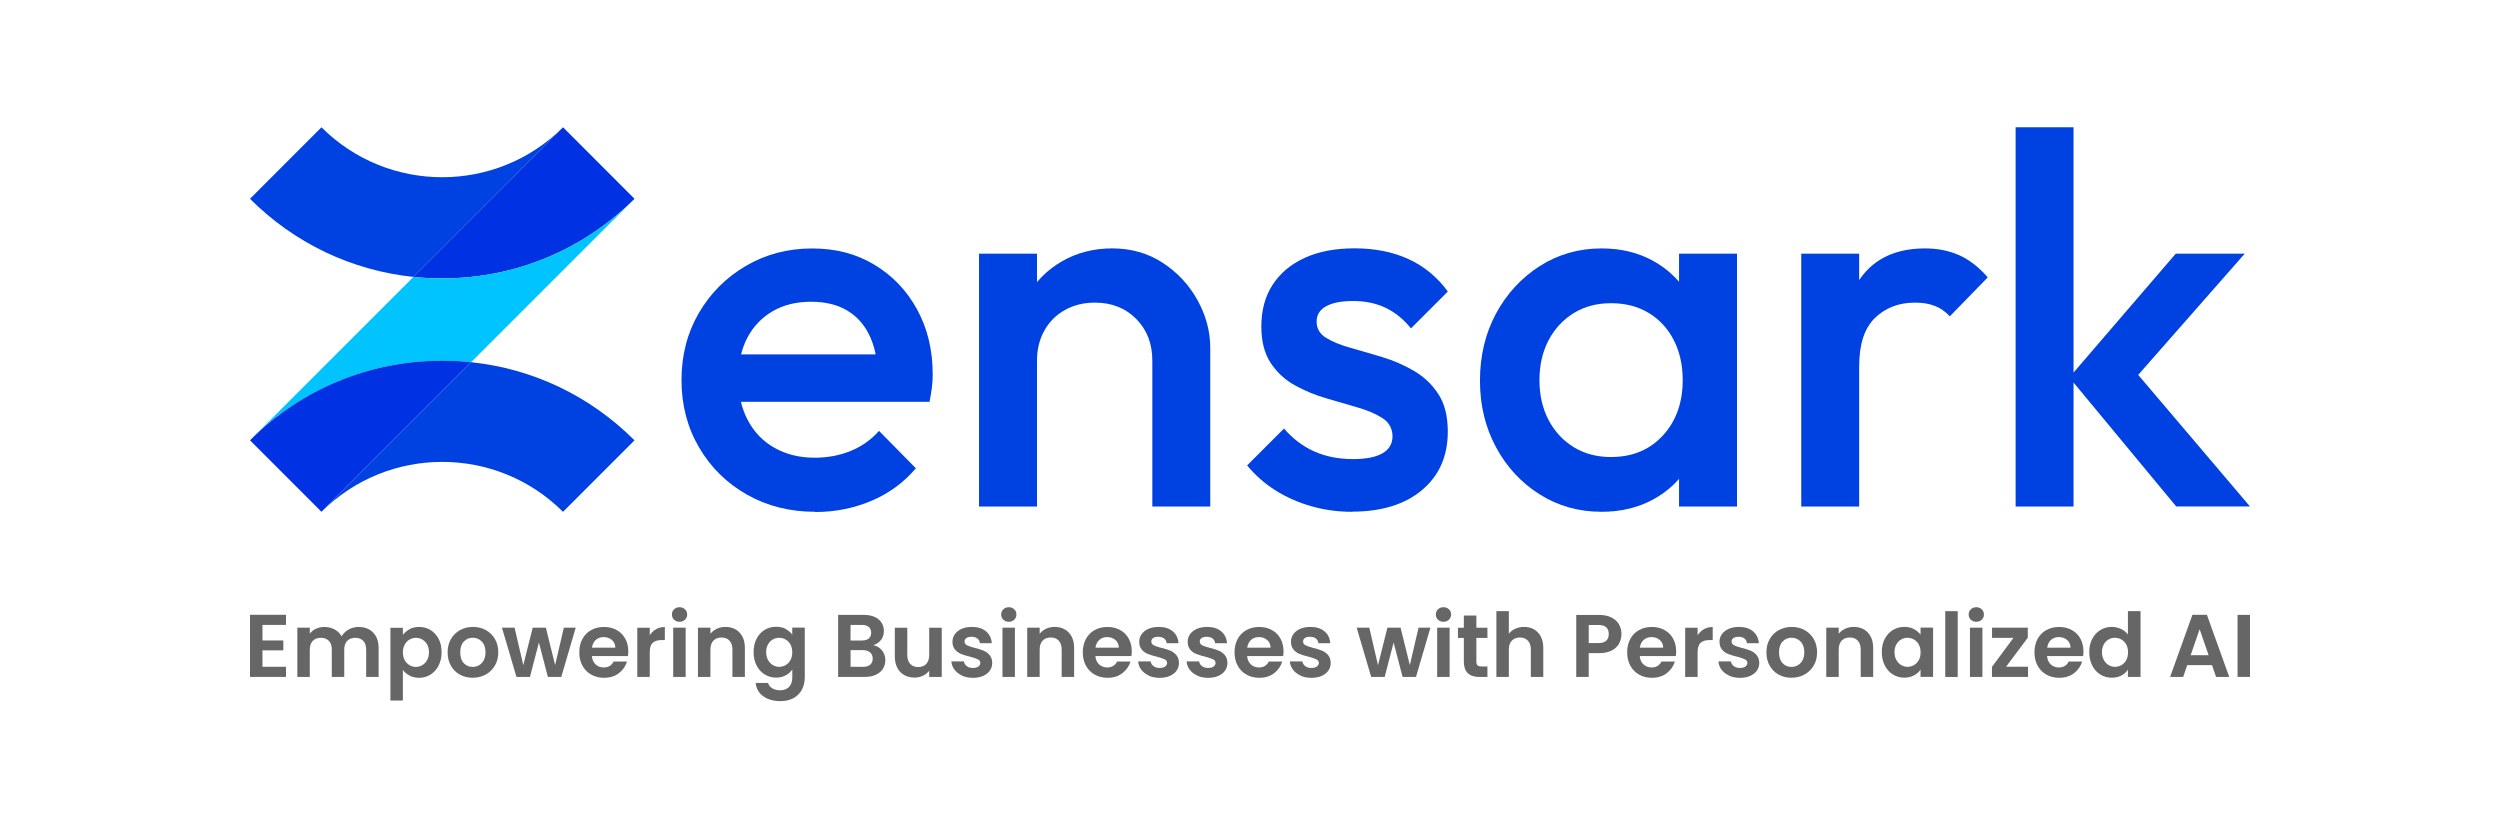 <svg xmlns="http://www.w3.org/2000/svg" id="Layer_1" data-name="Layer 1" viewBox="0 0 600 200"><defs><style>      .cls-1 {        fill: #666;      }      .cls-1, .cls-2, .cls-3, .cls-4 {        stroke-width: 0px;      }      .cls-2 {        fill: #0031e2;      }      .cls-3 {        fill: #00c4ff;      }      .cls-4 {        fill: #0041e2;      }    </style></defs><g><path class="cls-4" d="M195.66,122.83c-6.07,0-11.53-1.37-16.37-4.11-4.85-2.74-8.68-6.51-11.5-11.31-2.82-4.8-4.23-10.2-4.23-16.18s1.39-11.36,4.17-16.12c2.78-4.76,6.55-8.53,11.31-11.31,4.76-2.78,10.05-4.17,15.86-4.17s10.64,1.31,14.98,3.92c4.34,2.61,7.75,6.19,10.24,10.75,2.49,4.55,3.73,9.73,3.73,15.55,0,1.01-.06,2.04-.19,3.1-.13,1.06-.32,2.21-.57,3.48h-49.81v-11.38h42.6l-5.18,4.55c-.17-3.71-.88-6.83-2.15-9.35-1.26-2.53-3.06-4.47-5.37-5.81-2.32-1.35-5.16-2.02-8.53-2.02-3.54,0-6.62.76-9.23,2.28-2.61,1.52-4.64,3.65-6.07,6.38-1.43,2.74-2.15,6-2.15,9.8s.76,7.12,2.28,9.99c1.52,2.87,3.67,5.08,6.45,6.64,2.78,1.56,5.98,2.34,9.61,2.34,3.12,0,6-.55,8.66-1.64,2.65-1.09,4.91-2.7,6.76-4.8l8.85,8.98c-2.95,3.46-6.53,6.07-10.75,7.84-4.21,1.77-8.68,2.65-13.4,2.65Z"></path><path class="cls-4" d="M234.97,121.56v-60.68h13.91v60.68h-13.91ZM276.56,121.56v-35.02c0-4.05-1.28-7.37-3.86-9.99-2.57-2.61-5.88-3.92-9.92-3.92-2.7,0-5.1.59-7.2,1.77-2.11,1.18-3.75,2.82-4.93,4.93-1.18,2.11-1.77,4.51-1.77,7.21l-5.44-3.03c0-4.63,1.01-8.74,3.03-12.33,2.02-3.58,4.82-6.4,8.41-8.47,3.58-2.06,7.61-3.1,12.07-3.1s8.6,1.16,12.13,3.48c3.54,2.32,6.32,5.31,8.34,8.98,2.02,3.67,3.04,7.48,3.04,11.44v38.05h-13.91Z"></path><path class="cls-4" d="M324.47,122.83c-3.37,0-6.62-.44-9.73-1.33-3.12-.89-5.99-2.15-8.6-3.79-2.61-1.64-4.89-3.65-6.83-6.01l8.85-8.85c2.11,2.45,4.53,4.28,7.27,5.5,2.74,1.22,5.83,1.83,9.29,1.83,3.12,0,5.48-.46,7.08-1.39,1.6-.93,2.4-2.28,2.4-4.05s-.76-3.29-2.28-4.3c-1.52-1.01-3.48-1.87-5.88-2.59-2.4-.71-4.93-1.45-7.58-2.21-2.65-.76-5.18-1.79-7.58-3.1-2.4-1.31-4.36-3.1-5.88-5.37-1.52-2.28-2.28-5.22-2.28-8.85,0-3.88.91-7.2,2.72-9.99,1.81-2.78,4.38-4.93,7.71-6.45,3.33-1.52,7.31-2.28,11.95-2.28,4.89,0,9.21.87,12.96,2.59,3.75,1.73,6.89,4.32,9.42,7.77l-8.85,8.85c-1.77-2.19-3.79-3.83-6.07-4.93-2.28-1.09-4.89-1.64-7.84-1.64-2.78,0-4.93.42-6.45,1.26-1.52.84-2.28,2.07-2.28,3.67,0,1.69.76,2.99,2.28,3.92,1.52.93,3.48,1.73,5.88,2.4,2.4.68,4.93,1.41,7.58,2.21,2.66.8,5.18,1.9,7.58,3.29,2.4,1.39,4.36,3.25,5.88,5.56,1.52,2.32,2.28,5.33,2.28,9.04,0,5.9-2.07,10.58-6.19,14.03-4.13,3.46-9.73,5.18-16.81,5.18Z"></path><path class="cls-4" d="M384.39,122.83c-5.48,0-10.43-1.39-14.85-4.17-4.42-2.78-7.92-6.55-10.49-11.31-2.57-4.76-3.86-10.09-3.86-15.99s1.28-11.36,3.86-16.12c2.57-4.76,6.07-8.55,10.49-11.38,4.42-2.82,9.37-4.24,14.85-4.24,4.63,0,8.74.99,12.33,2.97,3.58,1.98,6.42,4.7,8.53,8.15,2.11,3.46,3.16,7.38,3.16,11.76v17.45c0,4.38-1.03,8.3-3.1,11.76-2.07,3.46-4.91,6.17-8.53,8.15-3.63,1.98-7.76,2.97-12.39,2.97ZM386.66,109.68c5.14,0,9.29-1.73,12.45-5.18,3.16-3.45,4.74-7.88,4.74-13.27,0-3.62-.72-6.83-2.15-9.61-1.43-2.78-3.43-4.95-6-6.51-2.57-1.56-5.58-2.34-9.04-2.34s-6.34.78-8.91,2.34c-2.57,1.56-4.59,3.73-6.07,6.51-1.47,2.78-2.21,5.99-2.21,9.61s.74,6.83,2.21,9.61c1.47,2.78,3.5,4.95,6.07,6.51,2.57,1.56,5.54,2.34,8.91,2.34ZM402.97,121.56v-16.31l2.4-14.79-2.4-14.66v-14.92h13.91v60.68h-13.91Z"></path><path class="cls-4" d="M432.3,121.56v-60.68h13.9v60.68h-13.9ZM446.2,87.81l-4.8-2.4c0-7.67,1.71-13.88,5.12-18.65,3.41-4.76,8.57-7.14,15.49-7.14,3.03,0,5.77.55,8.22,1.64,2.44,1.1,4.72,2.87,6.83,5.31l-9.1,9.35c-1.1-1.18-2.32-2.02-3.67-2.53-1.35-.51-2.91-.76-4.68-.76-3.88,0-7.08,1.22-9.61,3.67-2.53,2.45-3.79,6.28-3.79,11.5Z"></path><path class="cls-4" d="M483.75,121.56V30.55h13.9v91.02h-13.9ZM522.3,121.56l-25.66-30.97,25.54-29.71h16.56l-29.33,33.37.63-7.96,29.96,35.27h-17.7Z"></path></g><g><path class="cls-4" d="M152.28,105.68l-17.16,17.16c-15.98-15.98-41.99-15.98-57.97,0l35.91-35.91c14.81,1.55,28.54,8.07,39.22,18.75Z"></path><path class="cls-4" d="M135.13,30.55l-17.16,17.16-18.75,18.75c-14.81-1.55-28.54-8.07-39.22-18.75l17.15-17.16c15.98,15.98,41.99,15.98,57.97,0Z"></path><path class="cls-2" d="M152.28,47.71c-12.33,12.32-28.71,19.11-46.14,19.11-2.33,0-4.64-.12-6.92-.36l18.75-18.75,17.16-17.16,17.15,17.16Z"></path><path class="cls-3" d="M152.28,47.71l-39.22,39.22c-2.28-.24-4.59-.36-6.92-.36-17.43,0-33.82,6.79-46.14,19.11l39.22-39.22c2.28.24,4.59.36,6.92.36,17.43,0,33.82-6.79,46.14-19.11Z"></path><path class="cls-2" d="M113.06,86.92l-35.91,35.91-17.15-17.16c12.32-12.32,28.71-19.11,46.14-19.11,2.33,0,4.64.12,6.92.36Z"></path></g><g><path class="cls-1" d="M62.99,149.98v3.73h5.01v2.37h-5.01v3.95h5.65v2.43h-8.64v-14.91h8.64v2.43h-5.65Z"></path><path class="cls-1" d="M89.54,151.81c.89.89,1.33,2.13,1.33,3.72v6.93h-2.99v-6.53c0-.92-.23-1.63-.7-2.12-.47-.49-1.11-.74-1.92-.74s-1.45.24-1.93.74c-.48.49-.71,1.2-.71,2.12v6.53h-2.99v-6.53c0-.92-.23-1.63-.7-2.12-.47-.49-1.11-.74-1.92-.74s-1.48.24-1.95.74c-.48.49-.71,1.2-.71,2.12v6.53h-2.99v-11.82h2.99v1.43c.38-.5.88-.89,1.48-1.17.6-.28,1.27-.43,1.99-.43.92,0,1.75.2,2.48.59.73.39,1.29.95,1.69,1.67.38-.68.94-1.23,1.67-1.64.73-.41,1.53-.62,2.38-.62,1.45,0,2.62.44,3.51,1.33Z"></path><path class="cls-1" d="M98.28,151c.68-.36,1.45-.54,2.31-.54,1.01,0,1.92.25,2.74.75.82.5,1.46,1.21,1.94,2.12.48.92.71,1.98.71,3.19s-.24,2.28-.71,3.21c-.48.93-1.12,1.65-1.94,2.17-.82.51-1.73.77-2.74.77-.87,0-1.63-.18-2.29-.53-.66-.36-1.2-.8-1.61-1.34v7.32h-2.99v-17.45h2.99v1.71c.38-.54.91-.99,1.59-1.35ZM102.51,154.67c-.29-.52-.68-.91-1.15-1.18-.48-.27-.99-.41-1.55-.41s-1.05.14-1.53.42c-.48.28-.86.68-1.15,1.21s-.44,1.14-.44,1.86.15,1.33.44,1.86c.29.53.68.93,1.15,1.21.48.28.98.42,1.53.42s1.07-.14,1.55-.43c.48-.28.86-.69,1.15-1.22s.44-1.15.44-1.88-.15-1.33-.44-1.85Z"></path><path class="cls-1" d="M110.35,161.9c-.91-.5-1.63-1.22-2.14-2.14-.52-.92-.78-1.99-.78-3.2s.27-2.28.8-3.2c.53-.92,1.26-1.64,2.19-2.14.92-.5,1.96-.76,3.09-.76s2.17.25,3.09.76c.92.51,1.65,1.22,2.19,2.14.53.92.8,1.99.8,3.2s-.27,2.28-.82,3.2c-.55.92-1.29,1.64-2.22,2.14-.93.51-1.97.76-3.13.76s-2.16-.25-3.07-.76ZM114.95,159.66c.48-.26.86-.66,1.14-1.18.28-.53.43-1.17.43-1.92,0-1.12-.3-1.99-.89-2.59-.59-.6-1.31-.91-2.17-.91s-1.57.3-2.14.91c-.58.6-.86,1.47-.86,2.59s.28,1.99.84,2.59c.56.6,1.27.91,2.12.91.54,0,1.05-.13,1.53-.39Z"></path><path class="cls-1" d="M138.17,150.64l-3.46,11.82h-3.22l-2.15-8.26-2.15,8.26h-3.24l-3.48-11.82h3.03l2.09,9,2.26-9h3.16l2.22,8.98,2.09-8.98h2.86Z"></path><path class="cls-1" d="M150.69,157.45h-8.64c.07.85.37,1.52.9,2.01.53.48,1.17.73,1.94.73,1.11,0,1.9-.48,2.37-1.43h3.22c-.34,1.14-1,2.07-1.96,2.81s-2.15,1.1-3.56,1.1c-1.14,0-2.16-.25-3.06-.76-.9-.5-1.61-1.22-2.11-2.14-.51-.92-.76-1.99-.76-3.2s.25-2.3.75-3.22c.5-.92,1.19-1.64,2.09-2.13.9-.5,1.93-.75,3.09-.75s2.13.24,3.02.73c.89.48,1.58,1.17,2.07,2.06.49.89.74,1.91.74,3.06,0,.43-.03.81-.09,1.15ZM147.68,155.44c-.01-.77-.29-1.38-.83-1.85-.54-.46-1.2-.69-1.98-.69-.74,0-1.36.22-1.87.67-.51.45-.81,1.07-.93,1.87h5.61Z"></path><path class="cls-1" d="M157.44,151.01c.62-.36,1.33-.53,2.12-.53v3.14h-.79c-.94,0-1.65.22-2.12.66-.48.44-.71,1.21-.71,2.3v5.89h-2.99v-11.82h2.99v1.83c.38-.63.89-1.12,1.5-1.47Z"></path><path class="cls-1" d="M161.78,148.73c-.35-.33-.52-.75-.52-1.25s.17-.91.52-1.25c.35-.33.79-.5,1.31-.5s.96.17,1.31.5c.35.33.52.75.52,1.25s-.17.91-.52,1.25c-.35.33-.79.5-1.31.5s-.96-.17-1.31-.5ZM164.56,150.64v11.82h-2.99v-11.82h2.99Z"></path><path class="cls-1" d="M177.47,151.81c.87.89,1.3,2.13,1.3,3.72v6.93h-2.99v-6.53c0-.94-.23-1.66-.7-2.17-.47-.51-1.11-.76-1.92-.76s-1.48.25-1.95.76c-.48.5-.71,1.23-.71,2.17v6.53h-2.99v-11.82h2.99v1.47c.4-.51.91-.91,1.53-1.21.62-.29,1.3-.44,2.04-.44,1.41,0,2.55.44,3.41,1.33Z"></path><path class="cls-1" d="M188.56,150.97c.67.35,1.19.8,1.58,1.35v-1.69h3.01v11.9c0,1.09-.22,2.07-.66,2.93-.44.86-1.1,1.54-1.98,2.05-.88.5-1.95.76-3.2.76-1.68,0-3.05-.39-4.13-1.17s-1.68-1.85-1.82-3.2h2.97c.16.54.49.97,1.01,1.29.52.32,1.15.48,1.89.48.87,0,1.57-.26,2.11-.78.54-.52.81-1.31.81-2.36v-1.84c-.38.55-.91,1.02-1.59,1.39-.68.37-1.45.55-2.31.55-1,0-1.91-.26-2.73-.77-.83-.51-1.48-1.23-1.95-2.17-.48-.93-.71-2-.71-3.21s.24-2.25.71-3.18c.48-.92,1.12-1.64,1.94-2.13.82-.5,1.73-.75,2.74-.75.88,0,1.66.17,2.33.52ZM189.71,154.69c-.28-.52-.67-.92-1.15-1.2-.48-.28-1-.42-1.56-.42s-1.07.13-1.54.41c-.47.27-.85.67-1.14,1.18-.29.52-.44,1.13-.44,1.85s.15,1.33.44,1.87.68.94,1.15,1.23c.48.28.98.43,1.53.43s1.07-.14,1.56-.42c.48-.28.87-.68,1.15-1.19.28-.52.43-1.14.43-1.87s-.14-1.35-.43-1.87Z"></path><path class="cls-1" d="M211.67,156.08c.54.68.81,1.46.81,2.35,0,.8-.2,1.5-.59,2.1-.39.6-.96,1.08-1.7,1.42-.74.34-1.61.51-2.62.51h-6.42v-14.89h6.14c1.01,0,1.88.16,2.61.49.73.33,1.29.78,1.66,1.37.38.58.57,1.24.57,1.98,0,.87-.23,1.59-.69,2.18s-1.08,1-1.85,1.24c.84.16,1.53.58,2.07,1.26ZM204.13,153.72h2.73c.71,0,1.26-.16,1.64-.48.38-.32.58-.78.58-1.38s-.19-1.06-.58-1.39-.93-.49-1.64-.49h-2.73v3.73ZM208.84,159.52c.41-.34.61-.82.61-1.45s-.21-1.14-.64-1.5c-.43-.36-1-.54-1.73-.54h-2.94v4.01h3.01c.73,0,1.29-.17,1.7-.51Z"></path><path class="cls-1" d="M226.02,150.64v11.82h-3.01v-1.49c-.38.51-.89.91-1.5,1.21-.62.29-1.29.44-2.02.44-.92,0-1.74-.2-2.45-.59-.71-.39-1.27-.97-1.67-1.73s-.61-1.67-.61-2.72v-6.93h2.99v6.51c0,.94.23,1.66.7,2.17.47.5,1.11.76,1.92.76s1.47-.25,1.94-.76c.47-.51.7-1.23.7-2.17v-6.51h3.01Z"></path><path class="cls-1" d="M230.89,162.13c-.77-.35-1.38-.82-1.82-1.42-.45-.6-.69-1.26-.74-1.98h3.01c.06.46.28.83.67,1.13.39.3.88.45,1.46.45s1.01-.11,1.33-.34c.32-.23.48-.52.48-.87,0-.38-.2-.67-.59-.86-.39-.19-1.01-.4-1.87-.63-.88-.21-1.6-.43-2.17-.66s-1.05-.58-1.45-1.05-.61-1.1-.61-1.9c0-.65.19-1.25.57-1.79.38-.54.92-.97,1.62-1.28.7-.31,1.53-.47,2.49-.47,1.41,0,2.53.35,3.37,1.06s1.3,1.65,1.39,2.85h-2.86c-.04-.47-.24-.84-.59-1.12-.35-.28-.81-.42-1.4-.42-.54,0-.96.1-1.25.3-.29.2-.44.48-.44.83,0,.4.2.7.6.91.4.21,1.02.42,1.86.63.85.21,1.56.43,2.11.66.55.23,1.03.58,1.44,1.06.41.48.62,1.11.63,1.89,0,.68-.19,1.29-.57,1.84s-.92.96-1.62,1.27c-.7.31-1.53.46-2.46.46s-1.83-.17-2.6-.52Z"></path><path class="cls-1" d="M240.8,148.73c-.35-.33-.52-.75-.52-1.25s.17-.91.52-1.25c.35-.33.79-.5,1.31-.5s.96.17,1.31.5c.35.33.52.75.52,1.25s-.17.91-.52,1.25c-.35.33-.79.5-1.31.5s-.96-.17-1.31-.5ZM243.58,150.64v11.82h-2.99v-11.82h2.99Z"></path><path class="cls-1" d="M256.49,151.81c.87.89,1.3,2.13,1.3,3.72v6.93h-2.99v-6.53c0-.94-.23-1.66-.7-2.17-.47-.51-1.11-.76-1.92-.76s-1.48.25-1.95.76c-.48.5-.71,1.23-.71,2.17v6.53h-2.99v-11.82h2.99v1.47c.4-.51.91-.91,1.53-1.21.62-.29,1.3-.44,2.04-.44,1.41,0,2.55.44,3.41,1.33Z"></path><path class="cls-1" d="M271.53,157.45h-8.64c.07.85.37,1.52.9,2.01.53.48,1.17.73,1.94.73,1.11,0,1.9-.48,2.37-1.43h3.22c-.34,1.14-1,2.07-1.96,2.81s-2.15,1.1-3.56,1.1c-1.14,0-2.16-.25-3.06-.76-.9-.5-1.61-1.22-2.11-2.14-.51-.92-.76-1.99-.76-3.2s.25-2.3.75-3.22c.5-.92,1.19-1.64,2.09-2.13.9-.5,1.93-.75,3.09-.75s2.13.24,3.02.73c.89.48,1.58,1.17,2.07,2.06.49.89.74,1.91.74,3.06,0,.43-.03.81-.09,1.15ZM268.52,155.44c-.01-.77-.29-1.38-.83-1.85-.54-.46-1.2-.69-1.98-.69-.74,0-1.36.22-1.87.67-.51.45-.81,1.07-.93,1.87h5.61Z"></path><path class="cls-1" d="M275.71,162.13c-.77-.35-1.38-.82-1.82-1.42-.45-.6-.69-1.26-.74-1.98h3.01c.06.46.28.83.67,1.13.39.3.88.45,1.46.45s1.01-.11,1.33-.34c.32-.23.48-.52.48-.87,0-.38-.2-.67-.59-.86-.39-.19-1.01-.4-1.87-.63-.88-.21-1.6-.43-2.17-.66s-1.05-.58-1.45-1.05-.61-1.1-.61-1.9c0-.65.19-1.25.57-1.79.38-.54.92-.97,1.62-1.28.7-.31,1.53-.47,2.49-.47,1.41,0,2.53.35,3.37,1.06s1.3,1.65,1.39,2.85h-2.86c-.04-.47-.24-.84-.59-1.12-.35-.28-.81-.42-1.4-.42-.54,0-.96.1-1.25.3-.29.2-.44.48-.44.83,0,.4.2.7.6.91.4.21,1.02.42,1.86.63.85.21,1.56.43,2.11.66.55.23,1.03.58,1.44,1.06.41.48.62,1.11.63,1.89,0,.68-.19,1.29-.57,1.84s-.92.96-1.62,1.27c-.7.31-1.53.46-2.46.46s-1.83-.17-2.6-.52Z"></path><path class="cls-1" d="M287.34,162.13c-.77-.35-1.38-.82-1.82-1.42-.45-.6-.69-1.26-.74-1.98h3.01c.06.46.28.83.67,1.13.39.3.88.45,1.46.45s1.01-.11,1.33-.34c.32-.23.48-.52.48-.87,0-.38-.2-.67-.59-.86-.39-.19-1.01-.4-1.87-.63-.88-.21-1.6-.43-2.17-.66s-1.05-.58-1.45-1.05-.61-1.1-.61-1.9c0-.65.19-1.25.57-1.79.38-.54.92-.97,1.62-1.28.7-.31,1.53-.47,2.49-.47,1.41,0,2.53.35,3.37,1.06s1.3,1.65,1.39,2.85h-2.86c-.04-.47-.24-.84-.59-1.12-.35-.28-.81-.42-1.4-.42-.54,0-.96.1-1.25.3-.29.2-.44.48-.44.83,0,.4.2.7.6.91.4.21,1.02.42,1.86.63.85.21,1.56.43,2.11.66.55.23,1.03.58,1.44,1.06.41.48.62,1.11.63,1.89,0,.68-.19,1.29-.57,1.84s-.92.96-1.62,1.27c-.7.31-1.53.46-2.46.46s-1.83-.17-2.6-.52Z"></path><path class="cls-1" d="M307.95,157.45h-8.64c.07.85.37,1.52.9,2.01.53.48,1.17.73,1.94.73,1.11,0,1.9-.48,2.37-1.43h3.22c-.34,1.14-1,2.07-1.96,2.81s-2.15,1.1-3.56,1.1c-1.14,0-2.16-.25-3.06-.76-.9-.5-1.61-1.22-2.11-2.14-.51-.92-.76-1.99-.76-3.2s.25-2.3.75-3.22c.5-.92,1.19-1.64,2.09-2.13.9-.5,1.93-.75,3.09-.75s2.13.24,3.02.73c.89.48,1.58,1.17,2.07,2.06.49.89.74,1.91.74,3.06,0,.43-.03.81-.09,1.15ZM304.94,155.44c-.01-.77-.29-1.38-.83-1.85-.54-.46-1.2-.69-1.98-.69-.74,0-1.36.22-1.87.67-.51.45-.81,1.07-.93,1.87h5.61Z"></path><path class="cls-1" d="M312.13,162.13c-.77-.35-1.38-.82-1.82-1.42-.45-.6-.69-1.26-.74-1.98h3.01c.06.46.28.83.67,1.13.39.3.88.45,1.46.45s1.01-.11,1.33-.34c.32-.23.48-.52.48-.87,0-.38-.2-.67-.59-.86-.39-.19-1.01-.4-1.87-.63-.88-.21-1.6-.43-2.17-.66s-1.05-.58-1.45-1.05-.61-1.1-.61-1.9c0-.65.19-1.25.57-1.79.38-.54.92-.97,1.62-1.28.7-.31,1.53-.47,2.49-.47,1.41,0,2.53.35,3.37,1.06s1.3,1.65,1.39,2.85h-2.86c-.04-.47-.24-.84-.59-1.12-.35-.28-.81-.42-1.4-.42-.54,0-.96.1-1.25.3-.29.2-.44.48-.44.83,0,.4.2.7.6.91.4.21,1.02.42,1.86.63.85.21,1.56.43,2.11.66.55.23,1.03.58,1.44,1.06.41.48.62,1.11.63,1.89,0,.68-.19,1.29-.57,1.84s-.92.96-1.62,1.27c-.7.31-1.53.46-2.46.46s-1.83-.17-2.6-.52Z"></path><path class="cls-1" d="M343.3,150.64l-3.46,11.82h-3.22l-2.15-8.26-2.15,8.26h-3.24l-3.48-11.82h3.03l2.09,9,2.26-9h3.16l2.22,8.98,2.09-8.98h2.86Z"></path><path class="cls-1" d="M345.12,148.73c-.35-.33-.52-.75-.52-1.25s.17-.91.52-1.25c.35-.33.79-.5,1.31-.5s.96.17,1.31.5c.35.33.52.75.52,1.25s-.17.91-.52,1.25c-.35.33-.79.5-1.31.5s-.96-.17-1.31-.5ZM347.91,150.64v11.82h-2.99v-11.82h2.99Z"></path><path class="cls-1" d="M354.33,153.1v5.72c0,.4.1.69.29.86.19.18.52.27.97.27h1.39v2.52h-1.88c-2.52,0-3.78-1.22-3.78-3.67v-5.7h-1.41v-2.45h1.41v-2.92h3.01v2.92h2.65v2.45h-2.65Z"></path><path class="cls-1" d="M368.17,151.06c.7.39,1.24.97,1.63,1.73s.59,1.67.59,2.74v6.93h-2.99v-6.53c0-.94-.23-1.66-.7-2.17-.47-.51-1.11-.76-1.92-.76s-1.48.25-1.95.76c-.48.5-.71,1.23-.71,2.17v6.53h-2.99v-15.79h2.99v5.44c.38-.51.9-.91,1.54-1.21.64-.29,1.35-.44,2.13-.44.9,0,1.69.2,2.39.59Z"></path><path class="cls-1" d="M388.6,154.42c-.38.7-.97,1.26-1.77,1.69-.8.43-1.82.64-3.04.64h-2.5v5.72h-2.99v-14.89h5.48c1.15,0,2.13.2,2.94.6.81.4,1.42.95,1.82,1.64.41.7.61,1.49.61,2.37,0,.8-.19,1.54-.57,2.24ZM385.5,153.77c.4-.38.6-.91.6-1.59,0-1.45-.81-2.18-2.43-2.18h-2.37v4.33h2.37c.82,0,1.44-.19,1.83-.57Z"></path><path class="cls-1" d="M402.18,157.45h-8.64c.07.85.37,1.52.9,2.01.53.48,1.17.73,1.94.73,1.11,0,1.9-.48,2.37-1.43h3.22c-.34,1.14-1,2.07-1.96,2.81s-2.15,1.1-3.56,1.1c-1.14,0-2.16-.25-3.06-.76-.9-.5-1.61-1.22-2.11-2.14-.51-.92-.76-1.99-.76-3.2s.25-2.3.75-3.22c.5-.92,1.19-1.64,2.09-2.13.9-.5,1.93-.75,3.09-.75s2.13.24,3.02.73c.89.48,1.58,1.17,2.07,2.06.49.89.74,1.91.74,3.06,0,.43-.03.81-.09,1.15ZM399.17,155.44c-.01-.77-.29-1.38-.83-1.85-.54-.46-1.2-.69-1.98-.69-.74,0-1.36.22-1.87.67-.51.45-.81,1.07-.93,1.87h5.61Z"></path><path class="cls-1" d="M408.93,151.01c.62-.36,1.33-.53,2.12-.53v3.14h-.79c-.94,0-1.65.22-2.12.66-.48.44-.71,1.21-.71,2.3v5.89h-2.99v-11.82h2.99v1.83c.38-.63.89-1.12,1.5-1.47Z"></path><path class="cls-1" d="M414.98,162.13c-.77-.35-1.38-.82-1.82-1.42-.45-.6-.69-1.26-.74-1.98h3.01c.06.46.28.83.67,1.13.39.3.88.45,1.46.45s1.01-.11,1.33-.34c.32-.23.48-.52.48-.87,0-.38-.2-.67-.59-.86-.39-.19-1.01-.4-1.87-.63-.88-.21-1.6-.43-2.17-.66s-1.05-.58-1.45-1.05-.61-1.1-.61-1.9c0-.65.19-1.25.57-1.79.38-.54.92-.97,1.62-1.28.7-.31,1.53-.47,2.49-.47,1.41,0,2.53.35,3.37,1.06s1.3,1.65,1.39,2.85h-2.86c-.04-.47-.24-.84-.59-1.12-.35-.28-.81-.42-1.4-.42-.54,0-.96.1-1.25.3-.29.2-.44.48-.44.83,0,.4.2.7.6.91.4.21,1.02.42,1.86.63.85.21,1.56.43,2.11.66.55.23,1.03.58,1.44,1.06.41.48.62,1.11.63,1.89,0,.68-.19,1.29-.57,1.84s-.92.96-1.62,1.27c-.7.31-1.53.46-2.46.46s-1.83-.17-2.6-.52Z"></path><path class="cls-1" d="M426.86,161.9c-.91-.5-1.63-1.22-2.14-2.14-.52-.92-.78-1.99-.78-3.2s.27-2.28.8-3.2c.53-.92,1.26-1.64,2.19-2.14.92-.5,1.96-.76,3.09-.76s2.17.25,3.09.76c.92.51,1.65,1.22,2.19,2.14.53.92.8,1.99.8,3.2s-.27,2.28-.82,3.2c-.55.92-1.29,1.64-2.22,2.14-.93.51-1.97.76-3.13.76s-2.16-.25-3.07-.76ZM431.46,159.66c.48-.26.86-.66,1.14-1.18.28-.53.43-1.17.43-1.92,0-1.12-.3-1.99-.89-2.59-.59-.6-1.31-.91-2.17-.91s-1.57.3-2.14.91c-.58.6-.86,1.47-.86,2.59s.28,1.99.84,2.59c.56.6,1.27.91,2.12.91.54,0,1.05-.13,1.53-.39Z"></path><path class="cls-1" d="M448.26,151.81c.87.89,1.3,2.13,1.3,3.72v6.93h-2.99v-6.53c0-.94-.23-1.66-.7-2.17-.47-.51-1.11-.76-1.92-.76s-1.48.25-1.95.76c-.48.5-.71,1.23-.71,2.17v6.53h-2.99v-11.82h2.99v1.47c.4-.51.91-.91,1.53-1.21.62-.29,1.3-.44,2.04-.44,1.41,0,2.55.44,3.41,1.33Z"></path><path class="cls-1" d="M452.35,153.33c.48-.92,1.12-1.64,1.94-2.13.82-.5,1.73-.75,2.74-.75.88,0,1.65.18,2.31.53.66.36,1.19.8,1.59,1.34v-1.69h3.01v11.82h-3.01v-1.73c-.38.55-.91,1.01-1.59,1.38-.68.36-1.45.54-2.34.54-1,0-1.9-.26-2.72-.77-.82-.51-1.46-1.23-1.94-2.17-.48-.93-.71-2-.71-3.21s.24-2.25.71-3.18ZM460.51,154.69c-.28-.52-.67-.92-1.15-1.2-.48-.28-1-.42-1.56-.42s-1.07.13-1.54.41c-.47.27-.85.67-1.14,1.18-.29.52-.44,1.13-.44,1.85s.15,1.33.44,1.87.68.94,1.15,1.23c.48.28.98.43,1.53.43s1.07-.14,1.56-.42c.48-.28.87-.68,1.15-1.19.28-.52.43-1.14.43-1.87s-.14-1.35-.43-1.87Z"></path><path class="cls-1" d="M469.85,146.68v15.79h-2.99v-15.79h2.99Z"></path><path class="cls-1" d="M473,148.73c-.35-.33-.52-.75-.52-1.25s.17-.91.52-1.25c.35-.33.79-.5,1.31-.5s.96.17,1.31.5c.35.33.52.75.52,1.25s-.17.91-.52,1.25c-.35.33-.79.5-1.31.5s-.96-.17-1.31-.5ZM475.78,150.64v11.82h-2.99v-11.82h2.99Z"></path><path class="cls-1" d="M481.46,160.01h5.27v2.45h-8.66v-2.41l5.16-6.96h-5.14v-2.45h8.58v2.41l-5.21,6.96Z"></path><path class="cls-1" d="M499.93,157.45h-8.64c.07.85.37,1.52.9,2.01.53.48,1.17.73,1.94.73,1.11,0,1.9-.48,2.37-1.43h3.22c-.34,1.14-1,2.07-1.96,2.81s-2.15,1.1-3.56,1.1c-1.14,0-2.16-.25-3.06-.76-.9-.5-1.61-1.22-2.11-2.14-.51-.92-.76-1.99-.76-3.2s.25-2.3.75-3.22c.5-.92,1.19-1.64,2.09-2.13.9-.5,1.93-.75,3.09-.75s2.13.24,3.02.73c.89.48,1.58,1.17,2.07,2.06.49.89.74,1.91.74,3.06,0,.43-.03.81-.09,1.15ZM496.93,155.44c-.01-.77-.29-1.38-.83-1.85-.54-.46-1.2-.69-1.98-.69-.74,0-1.36.22-1.87.67-.51.45-.81,1.07-.93,1.87h5.61Z"></path><path class="cls-1" d="M502.14,153.33c.48-.92,1.13-1.64,1.95-2.13.82-.5,1.74-.75,2.75-.75.77,0,1.5.17,2.2.5.7.33,1.25.78,1.66,1.33v-5.61h3.03v15.79h-3.03v-1.75c-.37.58-.89,1.05-1.56,1.41-.67.36-1.44.53-2.33.53-1,0-1.91-.26-2.73-.77-.83-.51-1.48-1.23-1.95-2.17-.48-.93-.71-2-.71-3.21s.24-2.25.71-3.18ZM510.3,154.69c-.28-.52-.67-.92-1.15-1.2-.48-.28-1-.42-1.56-.42s-1.07.13-1.54.41c-.47.27-.85.67-1.14,1.18-.29.52-.44,1.13-.44,1.85s.15,1.33.44,1.87.68.94,1.15,1.23c.48.28.98.43,1.53.43s1.07-.14,1.56-.42c.48-.28.87-.68,1.15-1.19.28-.52.43-1.14.43-1.87s-.14-1.35-.43-1.87Z"></path><path class="cls-1" d="M530.87,159.63h-5.93l-.98,2.84h-3.14l5.36-14.91h3.48l5.36,14.91h-3.16l-.98-2.84ZM530.06,157.24l-2.15-6.23-2.15,6.23h4.31Z"></path><path class="cls-1" d="M540,147.57v14.89h-2.99v-14.89h2.99Z"></path></g></svg>